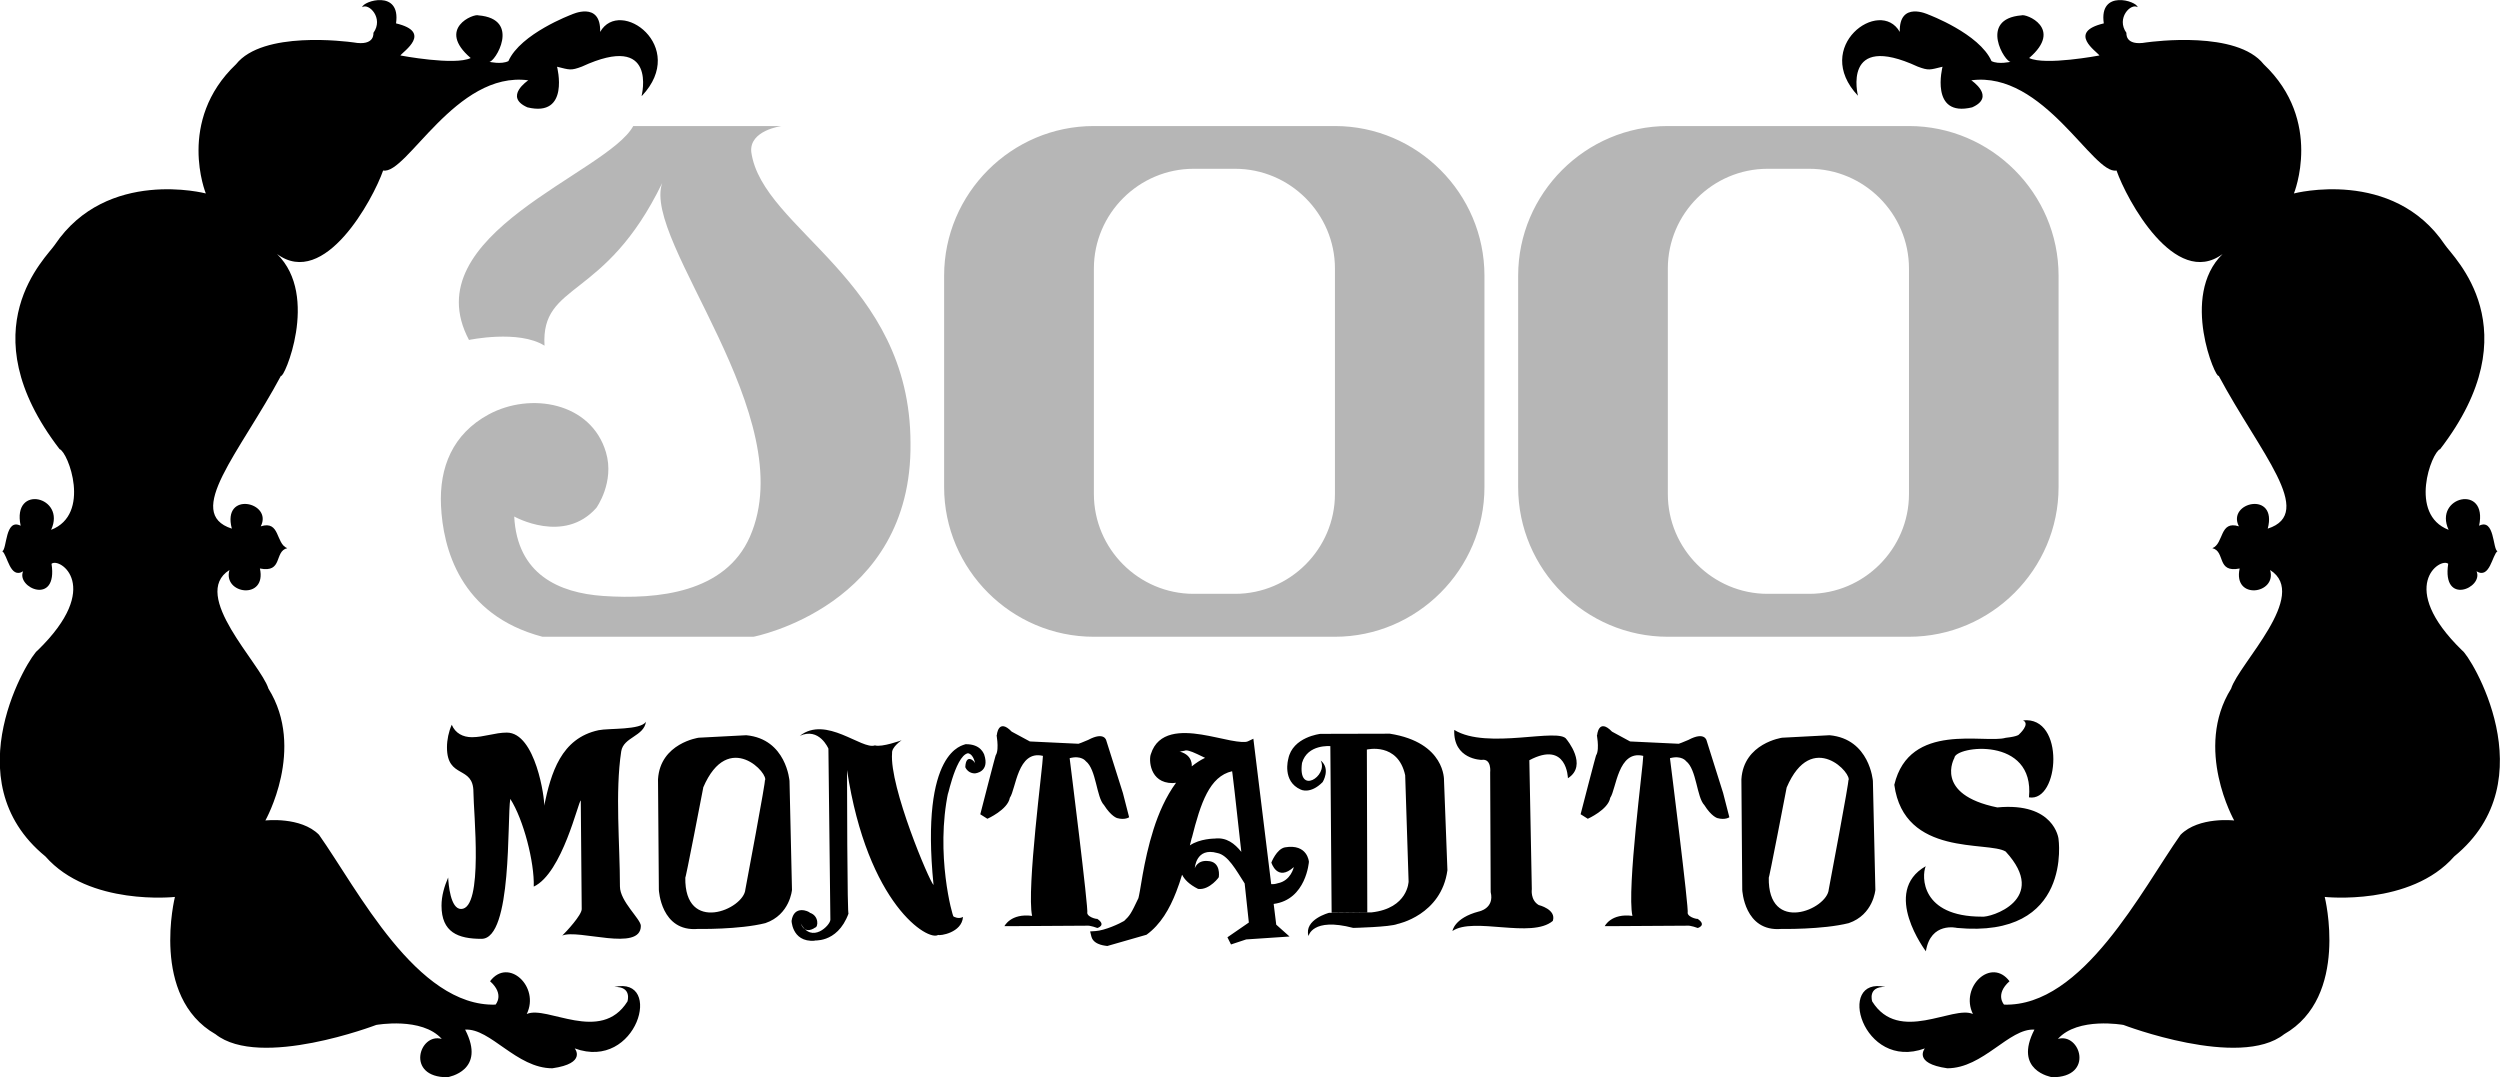 <?xml version="1.0" encoding="UTF-8"?>
<svg id="Capa_1" data-name="Capa 1" xmlns="http://www.w3.org/2000/svg" viewBox="0 0 292.97 126.24">
  <defs>
    <style>
      .cls-1 {
        fill: #b6b6b6;
      }

      .cls-1, .cls-2 {
        fill-rule: evenodd;
      }
    </style>
  </defs>
  <path class="cls-1" d="M139.88,19.78h4.86c6.43,0,11.7,5.26,11.7,11.69v26.42c0,6.43-5.27,11.7-11.7,11.7h-4.86c-6.43,0-11.69-5.26-11.69-11.7v-26.42c0-6.43,5.26-11.69,11.69-11.69M54.96,39.84c-6.59-12.41,16.22-19.5,19.25-25.07.26,0,17.38,0,17.38,0,0,0-3.8.5-3.55,3.04,1.27,9.13,18.64,14.96,18.66,34.11.24,19.14-18.4,22.7-18.4,22.7h-24.73c-9.71-2.56-11.66-10.45-11.89-15.36-.21-4.49,1.36-8.4,5.58-10.69,4.91-2.66,12.02-1.42,13.75,4.43,1.04,3.51-1.12,6.51-1.12,6.51-3.8,4.31-9.63,1.02-9.63,1.02.35,6.78,5.23,8.95,10.42,9.31,6.44.44,14.32-.39,17.2-6.94,6.19-14.11-12.67-34.6-10.28-41.45-6.71,13.87-14.22,11.52-13.79,19.06-3.02-1.9-8.86-.67-8.86-.67M207.14,19.78h4.88c6.43,0,11.69,5.26,11.69,11.69v26.42c0,6.43-5.27,11.7-11.69,11.7h-4.88c-6.42,0-11.69-5.26-11.69-11.7v-26.42c0-6.43,5.26-11.69,11.69-11.69M195.45,14.77h28.25c9.64,0,17.54,7.89,17.54,17.54v24.77c0,9.64-7.89,17.54-17.54,17.54h-28.25c-9.64,0-17.54-7.89-17.54-17.54v-24.77c0-9.64,7.89-17.54,17.54-17.54M128.18,14.77h28.25c9.64,0,17.53,7.89,17.53,17.54v24.77c0,9.64-7.89,17.54-17.53,17.54h-28.25c-9.64,0-17.54-7.89-17.54-17.54v-24.77c0-9.64,7.89-17.54,17.54-17.54"/>
  <path class="cls-2" d="M93.71,86.24c2.3-1.06,3.37,1.49,3.37,1.49l.23,20.05c0,.64-2.18,2.86-3.47.44.52,1.4,1.68.48,1.68.48.37-.04.48-1.37-.6-1.73-.12-.18-1.89-.97-2.16.96,0-.41-.12,2.54,2.73,2.31-.41-.13,2.6.53,3.96-3.22-.17,1.1-.19-16.78-.19-16.78,2.41,15.83,9.54,20.1,10.68,19.32.17.13,2.79-.24,2.91-2.11-.52.31-1.11-.05-1.11-.05-.1.05-2.17-7.31-.6-14.66-.31,1.8.72-4.17,2.29-4.47.7.12.85,1.25.85,1.25.06-.22-1.08-1.38-1.16.38.34.78,1.13.73,1.13.73,0,0,1.79-.12,1.08-2.22-.04-.02-.35-1.23-2.18-1.2-.25.15-5.34.57-3.75,16.5-.46-.36-5.19-11.53-4.86-15.45-.07-.72,1.12-1.51,1.12-1.51,0,0-2.33.85-3.13.6-1.53.55-5.74-3.55-8.81-1.11M114.87,95.42l.84.53s2.39-1.06,2.63-2.46c.72-1.01.9-5.63,3.88-4.91.02.91-1.94,15.66-1.27,18.75-2.5-.33-3.24,1.2-3.24,1.2h1.4l8.23-.05c.39-.06,1.26.27,1.26.27,0,0,1.15-.33-.09-1.12.41.17-1.07-.06-1.1-.66.2-.15-2.06-18.12-2.06-18.12,1.38-.37,1.89.35,1.89.35,1.24.96,1.24,4.23,2.14,5.15.84,1.33,1.53,1.52,1.53,1.52.93.26,1.41-.1,1.41-.1l-.73-2.84-1.94-6.13s-.19-1.13-2.13-.09c-.55.25-1.13.45-1.13.45l-5.7-.27-2.13-1.15c-1.6-1.66-1.75.44-1.75.44-.13-.46.35,1.56-.11,2.31.03-.3-1.82,6.93-1.82,6.93M154.79,89.14c1.17.97.21,2.51.21,2.51-1.45,1.47-2.57.88-2.57.88-2.21-.97-1.46-3.59-1.46-3.59.5-2.59,3.77-2.94,3.77-2.94l8.13-.02c6.54,1.03,6.35,5.47,6.35,5.47l.4,10.53c-.72,5.27-5.85,6.3-5.85,6.3-.83.36-5.19.46-5.19.46-4.83-1.27-5.24.96-5.24.96-.56-1.95,2.41-2.73,2.41-2.73l4.99-.05c4.27-.48,4.33-3.62,4.33-3.62l-.4-12.45c-.85-3.9-4.49-3.01-4.49-3.01l.05,19.1-4.18.05-.15-19.55s-2.68-.26-3.32,1.97c-.53,3.87,3.08,1.52,2.2-.26M237.77,93.44c3.58.61,4.27-9.56-.69-9.02.88.43-.46,1.63-.46,1.63,0,0-.08.25-1.57.41-2.45.72-11.29-1.94-13.06,5.51,1.15,8.49,11,6.56,13.05,7.82,5.17,5.62-1.82,7.79-2.81,7.63-7.15,0-7.05-4.75-6.56-5.91-5.25,3.01.02,9.97.02,9.97.56-3.5,3.64-2.74,3.64-2.74,13.64,1.29,11.9-10.46,11.9-10.46,0,0-.49-4.3-7.17-3.66-7.49-1.53-5.03-5.8-5.03-5.8.07-1.4,9.45-2.61,8.74,4.62M52.52,102.83c-.45,1.04-.78,2.16-.78,3.3,0,3.13,1.94,3.89,4.69,3.89,3.63,0,2.98-14.07,3.37-16.4,1.55,2.41,2.84,7.43,2.75,10.28,3.36-1.58,5.25-10.11,5.51-10.09l.11,12.73c0,.69-1.79,2.63-2.28,3.1,1.84-.81,9.21,1.96,9.21-1.14,0-.79-2.45-2.87-2.45-4.62,0-4.92-.58-11.04.15-15.83.26-1.68,2.67-1.75,2.9-3.48-.59,1.01-4.36.75-5.55,1-4.41.94-5.58,5.03-6.38,8.85.09-.75-.99-8.57-4.38-8.57-1.38,0-2.7.54-4.08.54-1.06,0-1.95-.46-2.37-1.46-.36.81-.56,1.76-.56,2.65,0,3.75,3.1,2.07,3.1,5.24,0,2.29,1.22,13.7-1.45,13.7-1.25,0-1.47-2.91-1.51-3.68M139.66,98.18l-.22.89c1.16-.8,2.91-.8,2.91-.8,1.38-.17,2.33.58,3.12,1.56l-.08-.69c-.25-2.32-.51-4.64-.71-6.38-.1-.87-.19-1.59-.25-2.1l-.04-.28c-2.65.6-3.69,3.73-4.72,7.81M138.52,102.52c-.2.68-.43,1.35-.68,1.99-.78,2.01-1.83,3.83-3.48,5.03l-4.6,1.32-.28-.04c-.15-.02-.34-.06-.53-.12-.31-.1-.9-.34-1.05-.94l-.15-.61.63-.04c1.11-.07,2.83-.87,3.36-1.19.66-.63.79-.81,1.67-2.67.04-.13.09-.42.18-.89.08-.5.19-1.14.32-1.88.27-1.49.66-3.38,1.27-5.29.6-1.89,1.45-3.84,2.64-5.46l-.4.04c-2.73,0-2.8-2.81-2.55-3.4.84-2.69,3.63-2.65,5.92-2.29,1.19.19,2.39.49,3.42.69,1.07.2,1.73.24,2.02.11l.65-.31,2.09,17.04c.23.02.49-.01.76-.1,1.56-.29,1.89-1.9,1.89-1.9-1.95,1.77-2.63-.53-2.63-.53,0,0,.6-1.58,1.59-1.78,2.66-.45,2.81,1.69,2.81,1.69,0,0-.31,4.44-4.13,4.94l.3,2.43,1.56,1.39-5.08.34-1.78.59-.42-.84,2.51-1.73-.49-4.58c-1.01-1.56-1.95-3.34-3.22-3.57-2.5-.7-2.62,1.78-2.62,1.78,0,0,.28-.95,1.5-.84,1.61.05,1.31,1.87,1.31,1.87.14-.11-1.07,1.59-2.43,1.4-1.06-.53-1.6-1.12-1.86-1.64M139.67,89.8c.47-.38.99-.72,1.55-.99-.33-.15-.63-.3-.92-.44-.85-.4-1.29-.5-1.49-.39-.27.04-.45.08-.59.12h.11c.75.23,1.07.63,1.22,1.01.07.18.1.34.11.46v.23ZM170.42,85.54c-.13,3.48,3.2,3.51,3.2,3.51,1.21-.2,1.01,1.47,1.01,1.47l.06,14.02c.47,1.94-1.4,2.28-1.4,2.28-2.88.76-3.08,2.28-3.08,2.28,2.48-1.69,9.27.93,11.76-1.18.45-1.35-1.65-1.86-1.65-1.86-1-.59-.81-1.86-.81-1.86l-.29-15.11c4.44-2.36,4.52,2.11,4.52,2.11,2.4-1.52-.16-4.56-.16-4.56-.82-1.44-9.31,1.27-13.15-1.1M185.23,95.42l.84.53s2.39-1.06,2.63-2.46c.71-1.01.9-5.63,3.87-4.91.02.91-1.95,15.66-1.27,18.75-2.51-.33-3.24,1.2-3.24,1.2h1.4l8.23-.05c.39-.06,1.27.27,1.27.27,0,0,1.14-.33-.09-1.12.4.17-1.07-.06-1.1-.66.2-.15-2.07-18.12-2.07-18.12,1.38-.37,1.89.35,1.89.35,1.24.96,1.24,4.23,2.14,5.15.83,1.33,1.52,1.52,1.52,1.52.93.26,1.41-.1,1.41-.1l-.73-2.84-1.93-6.13s-.2-1.13-2.14-.09c-.55.25-1.13.45-1.13.45l-5.7-.27-2.12-1.15c-1.6-1.66-1.75.44-1.75.44-.13-.46.35,1.56-.1,2.31.03-.3-1.83,6.93-1.83,6.93M208.86,86.45l5.55-.29c4.71.44,5.07,5.36,5.07,5.36l.29,12.76s-.23,2.91-3.12,3.9c-3.07.77-7.9.68-7.9.68-4.35.37-4.58-4.58-4.58-4.58l-.1-12.96c.26-4.24,4.78-4.87,4.78-4.87M209.37,92.3c2.96-6.96,7.87-1.5,7.22-.8.23-.56-2.28,12.72-2.28,12.72-.16,2.35-7.17,5.3-7.03-1.41-.07.75,2.09-10.5,2.09-10.5M81.89,86.45l5.56-.29c4.71.44,5.07,5.36,5.07,5.36l.29,12.76s-.23,2.91-3.12,3.9c-3.07.77-7.9.68-7.9.68-4.35.37-4.58-4.58-4.58-4.58l-.1-12.96c.26-4.24,4.77-4.87,4.77-4.87M82.4,92.3c2.97-6.96,7.87-1.5,7.22-.8.23-.56-2.27,12.72-2.27,12.72-.16,2.35-7.17,5.3-7.04-1.41-.06.75,2.1-10.5,2.1-10.5M217.74,11.23c-5.45-5.78,2.57-11.58,4.89-7.49-.09-3.68,3.36-2.03,3.36-2.03,0,0,5.97,2.23,7.39,5.45.82.42,2.26.08,2.26.08-.63.16-3.84-5.02,1.25-5.44.5-.24,4.96,1.52.9,5,1.87.91,8.24-.3,8.24-.3-.33-.48-3.82-2.73.51-3.76-.59-4.03,3.89-2.61,3.96-1.9-.78-.52-2.54,1.29-1.31,3.01.02-.03-.26,1.59,2.34,1.12.84-.11,10.61-1.4,13.75,2.56,7.01,6.65,3.54,15.14,3.54,15.14,0,0,11.6-3.04,17.69,6.01.9,1.41,10.28,9.86-.55,23.95-1.02.36-3.73,7.65.99,9.46-1.81-3.9,4.63-5.43,3.57-.48,1.83-.92,1.59,2.75,2.15,2.99-.61.42-.89,3.3-2.45,2.35.85,1.93-4.08,4.09-3.32-.88-.91-.8-6.09,2.64,1.63,10.15.89.53,10.05,15.18-.92,24.14-5.12,5.85-15.18,4.75-15.18,4.75,0,0,2.93,11.7-4.76,16.09-5.21,4.12-18.83-1.09-18.83-1.09,0,0-5.35-.97-7.68,1.64,2.64-.77,4.29,4.51-.66,4.49-.14-.03-4.58-.77-2.09-5.58-2.96-.19-6,4.53-10.21,4.53-4.08-.58-2.63-2.33-2.63-2.33-7.34,2.69-10.46-8.51-4.64-7.2-2.11-.07-1.53,1.7-1.53,1.7,3.13,4.99,9.46.41,11.8,1.47-1.55-3.2,2.16-6.68,4.29-3.84-1.74,1.55-.64,2.74-.64,2.74,9.23.28,16.18-13.53,20.69-19.91,2.14-2.15,6.28-1.67,6.28-1.67,0,0-4.75-8.41-.36-15.45.91-2.93,9.23-10.97,4.57-13.9.83,2.83-4.39,3.57-3.57-.18-2.74.55-1.64-2.01-3.2-2.38,1.37-.54.82-3.29,3.11-2.56-1.46-2.84,4.57-4.21,3.38.27,5.67-1.82-.91-8.86-5.75-17.92-.28.54-4.58-9.33.46-14.26-5.58,4.11-11.25-6.4-12.43-9.79-2.74.55-8.5-11.7-17.02-10.57,0,0,2.92,1.93.1,3.17-5.01,1.21-3.47-4.76-3.47-4.76-1.49.36-1.6.48-2.92-.02-8.92-4.12-6.99,3.42-6.99,3.42M75.23,11.23c5.44-5.78-2.58-11.58-4.9-7.49.1-3.68-3.36-2.03-3.36-2.03,0,0-5.97,2.23-7.39,5.45-.83.42-2.26.08-2.26.08.63.16,3.84-5.02-1.26-5.44-.5-.24-4.96,1.52-.9,5-1.86.91-8.24-.3-8.24-.3.33-.48,3.82-2.73-.51-3.76.58-4.03-3.89-2.61-3.96-1.9.77-.52,2.54,1.29,1.31,3.01-.02-.03.26,1.59-2.34,1.12-.84-.11-10.61-1.4-13.76,2.56-7,6.65-3.54,15.14-3.54,15.14,0,0-11.59-3.04-17.69,6.01-.9,1.41-10.28,9.86.55,23.95,1.02.36,3.73,7.65-.99,9.46,1.81-3.9-4.62-5.43-3.57-.48-1.83-.92-1.59,2.75-2.15,2.99.61.42.89,3.3,2.44,2.35-.85,1.93,4.09,4.09,3.33-.88.92-.8,6.09,2.64-1.63,10.15-.89.53-10.06,15.18.91,24.14,5.12,5.85,15.18,4.75,15.18,4.75,0,0-2.93,11.7,4.76,16.09,5.21,4.12,18.83-1.09,18.83-1.09,0,0,5.35-.97,7.68,1.64-2.64-.77-4.28,4.51.66,4.49.14-.03,4.57-.77,2.08-5.58,2.96-.19,6.01,4.53,10.22,4.53,4.08-.58,2.62-2.33,2.62-2.33,7.33,2.69,10.45-8.51,4.65-7.2,2.11-.07,1.53,1.7,1.53,1.7-3.13,4.99-9.45.41-11.8,1.47,1.56-3.2-2.17-6.68-4.3-3.84,1.74,1.55.64,2.74.64,2.74-9.23.28-16.18-13.53-20.69-19.91-2.14-2.15-6.28-1.67-6.28-1.67,0,0,4.75-8.41.36-15.45-.91-2.93-9.23-10.97-4.57-13.9-.82,2.83,4.39,3.57,3.57-.18,2.74.55,1.64-2.01,3.2-2.38-1.37-.54-.82-3.29-3.1-2.56,1.46-2.84-4.58-4.21-3.39.27-5.67-1.82.91-8.86,5.76-17.92.27.54,4.57-9.33-.46-14.26,5.57,4.11,11.24-6.4,12.43-9.79,2.74.55,8.5-11.7,17.01-10.57,0,0-2.92,1.93-.1,3.17,5.02,1.21,3.47-4.76,3.47-4.76,1.48.36,1.6.48,2.92-.02,8.92-4.12,6.99,3.42,6.99,3.42"/>
</svg>